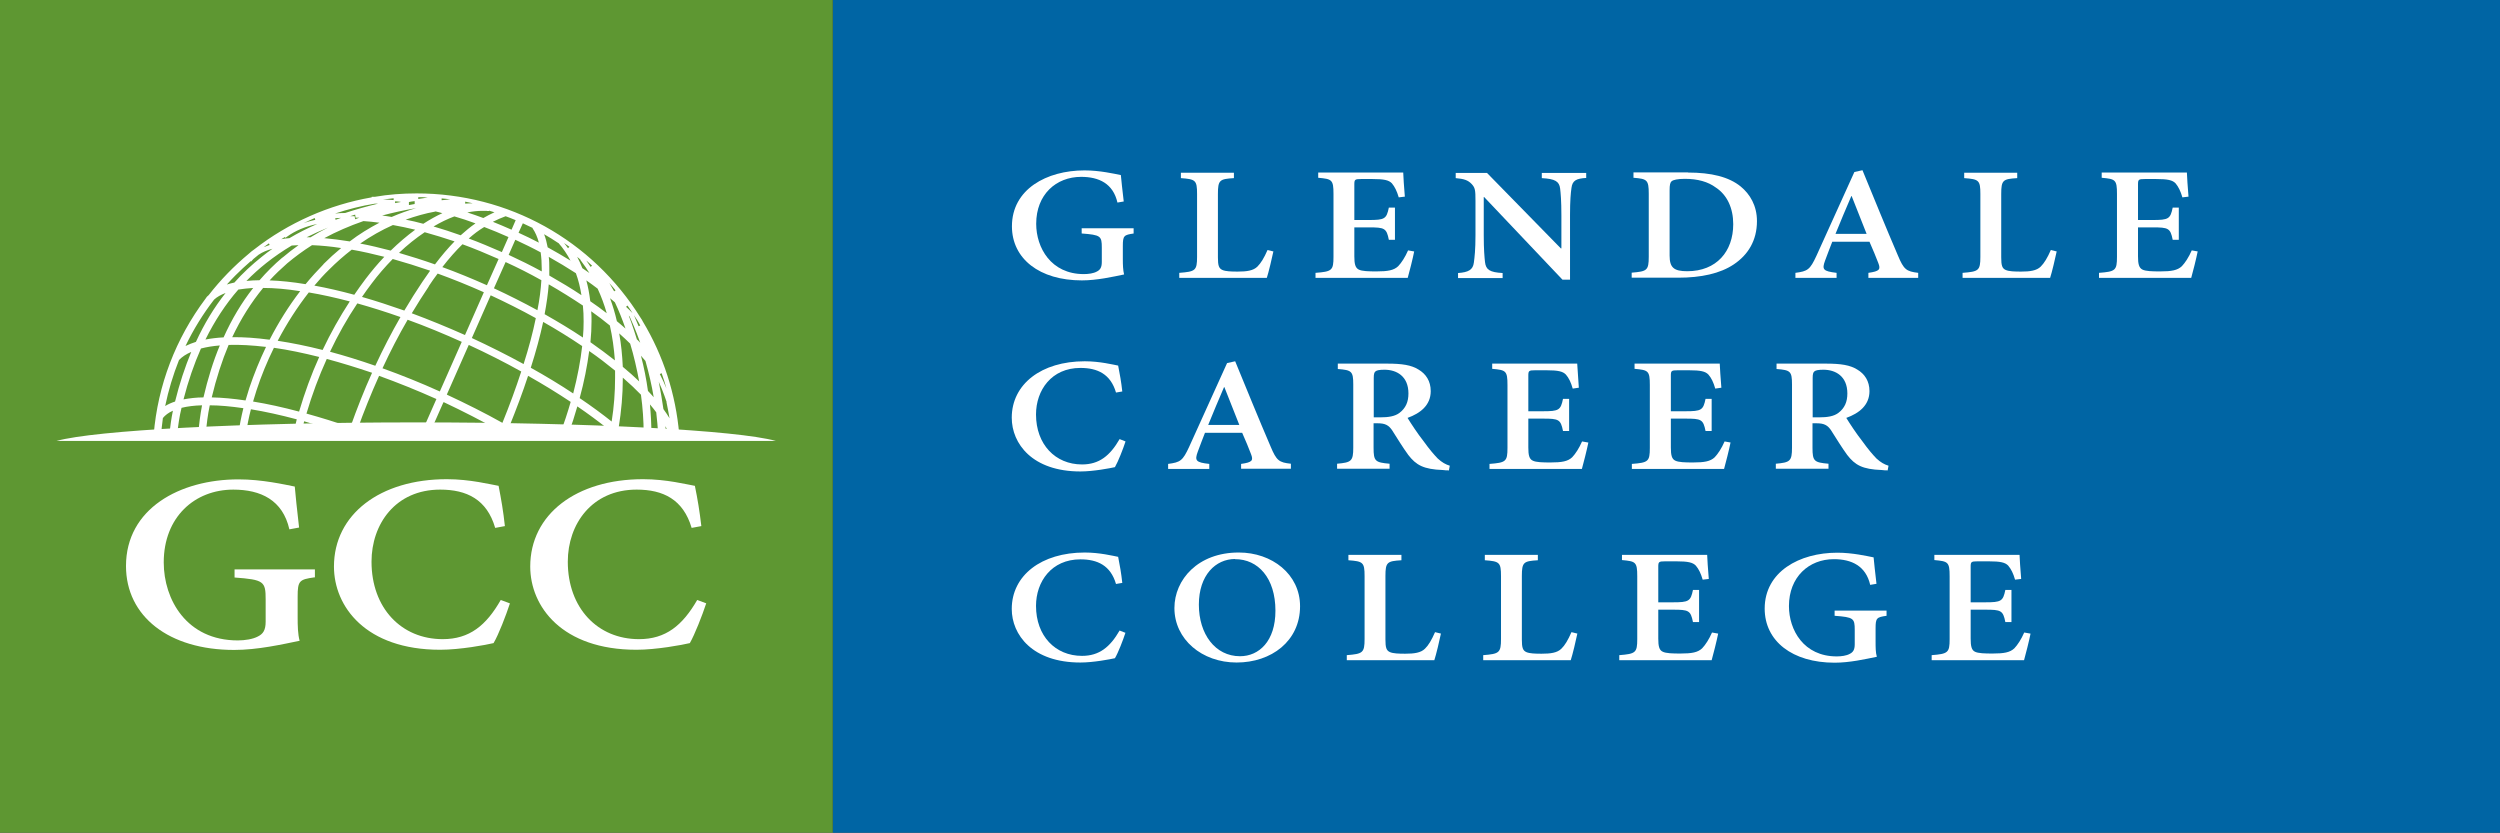 <?xml version="1.0" encoding="UTF-8"?><svg id="Layer_2" xmlns="http://www.w3.org/2000/svg" viewBox="0 0 139.09 46.33"><rect x="0" y="0" width="139.09" height="46.33" fill="#333333" stroke="none"/><defs><style>.cls-1{fill:#fff;}.cls-2{fill:#ffc629;}.cls-3{fill:#5e9732;}.cls-4{fill:#0065a4;}</style></defs><g id="Isolation_Mode"><g><g><rect class="cls-4" x="46.33" width="92.76" height="46.33"/><rect class="cls-3" width="46.33" height="46.33"/><path class="cls-2" d="m28,24.45c-.1.05-.21.1-.31.15.11-.05.21-.1.31-.15Z"/><g><g><path class="cls-1" d="m17.5,32.12c-.85.12-.94.19-.94,1.08v1.13c0,.5.01.95.11,1.32-.97.2-2.34.51-3.64.51-3.64,0-6.02-1.87-6.02-4.67,0-3.19,2.99-4.82,6.26-4.82,1.31,0,2.57.29,3.13.4.04.48.12,1.24.24,2.28l-.54.1c-.37-1.63-1.59-2.21-3.12-2.21-2.15,0-3.87,1.53-3.87,4.05,0,2.06,1.27,4.34,4.12,4.34.4,0,.84-.07,1.12-.22.28-.14.43-.34.43-.82v-1.24c0-1-.09-1.1-1.73-1.22v-.45h4.47v.45Z"/><path class="cls-1" d="m28.37,33.57c-.22.67-.63,1.74-.91,2.21-.42.1-1.86.37-2.97.37-4.15,0-5.91-2.41-5.91-4.63,0-2.9,2.56-4.86,6.28-4.86,1.3,0,2.46.3,2.88.37.15.78.26,1.4.35,2.24l-.54.1c-.46-1.59-1.59-2.13-3.06-2.13-2.49,0-3.82,1.92-3.82,4.01,0,2.58,1.66,4.31,3.96,4.31,1.49,0,2.42-.76,3.23-2.18l.51.19Z"/><path class="cls-1" d="m39.29,33.57c-.22.67-.64,1.74-.91,2.21-.42.1-1.86.37-2.97.37-4.15,0-5.91-2.41-5.91-4.63,0-2.9,2.55-4.86,6.28-4.86,1.3,0,2.46.3,2.88.37.16.78.26,1.4.36,2.24l-.54.1c-.47-1.59-1.59-2.13-3.06-2.13-2.49,0-3.83,1.92-3.83,4.01,0,2.58,1.66,4.31,3.96,4.31,1.49,0,2.42-.76,3.24-2.18l.51.19Z"/></g><g><path class="cls-1" d="m43.16,24.53c-2.14-.59-10.28-1.03-20-1.03s-17.86.44-20.01,1.03h40.01Z"/><path class="cls-1" d="m8.53,24.16h.43c.03-.29.06-.59.1-.88v-.02c.13-.16.31-.3.56-.41-.09.43-.15.87-.19,1.31h.43c.05-.5.12-.99.24-1.47.32-.08.71-.13,1.14-.14-.1.53-.17,1.07-.21,1.61h.42c.04-.55.11-1.09.22-1.61.55,0,1.18.06,1.87.16-.12.48-.21.96-.29,1.45h.43c.07-.47.16-.93.28-1.39.79.13,1.65.32,2.55.56-.07.27-.13.55-.2.83h.44c.06-.24.11-.48.17-.72.74.21,1.52.45,2.3.72h1.25c-.2-.07-.4-.15-.6-.22.37-1.04.78-2.05,1.22-3.03,1.05.38,2.12.81,3.19,1.29l-.87,1.97h.47l.79-1.79h.03c1.06.5,2.09,1.03,3.08,1.58-.03.07-.06.14-.09.21h.47s0,0,0,0c0,0,0,0,0,0h.83c-.22-.13-.44-.27-.67-.4.4-.99.76-1.94,1.06-2.86.84.47,1.63.96,2.37,1.45-.17.59-.37,1.19-.59,1.8h.46c.19-.53.36-1.05.5-1.55.6.41,1.17.83,1.68,1.24.05.04.1.08.15.12-.01.06-.03.13-.04.19h.93c-.14-.12-.27-.24-.42-.37.15-.92.23-1.84.23-2.73v-.05c.37.32.71.64,1.01.95.1.73.15,1.45.15,2.14,0,.02,0,.04,0,.06h.43s0-.04,0-.06c0-.52-.03-1.06-.08-1.6.13.15.24.29.35.44.05.41.08.82.11,1.23h.42c0-.15,0-.3-.02-.46.09.16.15.31.21.46h.27c-.02-.06-.04-.12-.07-.18l.09-.02c0,.07.01.14.02.2h.25c-.19-2.23-.88-4.38-2.03-6.29-.01-.03-.08-.15-.12-.2-2.7-4.34-7.36-6.92-12.46-6.92-.79,0-1.58.06-2.33.19h-.17v.03c-2.37.41-4.63,1.41-6.53,2.89-.11.07-.21.16-.3.24-.83.69-1.59,1.47-2.24,2.31-.03.03-.07.06-.1.09l-.07.1h0c-1.67,2.23-2.66,4.82-2.89,7.57Zm28.28-3.4c.1.28.19.57.27.86-.1-.25-.23-.54-.37-.81l.11-.05Zm.27,1.61c.06.3.12.6.17.9-.1-.17-.22-.34-.34-.51-.07-.51-.16-1.01-.26-1.52.26.57.44,1.13.44,1.13Zm-1.17-2.29c.19.67.35,1.35.46,2.02-.1-.12-.21-.23-.32-.35-.09-.65-.22-1.31-.39-1.96.08.1.17.19.24.28Zm-26.17,2.26c-.21.07-.39.15-.55.25.18-.87.44-1.73.77-2.56.17-.18.4-.33.68-.45-.35.85-.66,1.78-.9,2.76Zm1.59-.23c-.42,0-.79.05-1.12.11.26-1.02.59-1.97.97-2.83.31-.08.66-.14,1.05-.17-.37.88-.67,1.86-.91,2.89Zm16.58-8.09c-.62-.27-1.23-.53-1.83-.75.28-.25.56-.46.86-.64.45.17.9.36,1.35.56l-.37.84Zm2.21,1.57c-.03.51-.1,1.07-.22,1.67-.77-.42-1.58-.83-2.42-1.22l.65-1.46c.68.31,1.35.65,1.99,1.01Zm-2.38-1.18l-.65,1.46c-.83-.37-1.66-.71-2.48-1.01.38-.49.75-.91,1.12-1.27.66.24,1.33.52,2.01.82Zm-3.89,1.52c.16-.25.33-.48.5-.71.85.31,1.72.66,2.57,1.04l-1.05,2.38c-.99-.44-1.99-.85-2.96-1.21.31-.52.63-1.02.95-1.5Zm-1.35,1.35c-.8-.28-1.59-.54-2.36-.76.17-.25.35-.5.54-.75.35-.47.75-.93,1.17-1.36.68.19,1.38.41,2.08.65-.14.2-.29.41-.43.62-.35.52-.68,1.05-1,1.59Zm1.7-2.57c-.68-.24-1.35-.45-2-.64.46-.44.94-.82,1.43-1.15.54.15,1.09.32,1.66.51-.36.37-.72.79-1.09,1.28Zm-2.47-.77c-.58-.15-1.15-.29-1.69-.39.58-.4,1.19-.75,1.82-1.03.4.07.82.16,1.24.26-.46.34-.92.73-1.36,1.16Zm-.35.35c-.37.39-.72.81-1.04,1.23-.22.29-.43.59-.63.88-.77-.21-1.51-.38-2.22-.51.27-.32.54-.62.82-.89.4-.4.82-.77,1.26-1.11.58.1,1.19.24,1.82.4Zm-4.2,1.98c.72.12,1.48.29,2.28.5-.56.86-1.07,1.77-1.51,2.7-.87-.22-1.71-.39-2.5-.51.51-.97,1.09-1.87,1.73-2.69Zm-2.18,2.63c-.76-.1-1.45-.15-2.08-.14.48-1.02,1.06-1.94,1.72-2.74.62,0,1.31.06,2.06.18-.63.82-1.2,1.73-1.7,2.7Zm3-4.2c-.34.35-.68.72-1,1.11-.72-.12-1.39-.19-2-.21.31-.34.64-.65.98-.95.43-.36.89-.7,1.38-1.01.5.02,1.05.07,1.62.16-.34.28-.67.58-.99.9Zm-2.29-.37c-.45.38-.88.81-1.27,1.26-.26,0-.5.02-.73.04.35-.36.72-.69,1.11-1,.44-.35.91-.67,1.41-.97.12,0,.25-.02.38-.02-.31.22-.61.45-.89.69Zm-1.63,1.7c-.64.81-1.19,1.74-1.64,2.74-.37.02-.7.06-1.01.12.51-1.03,1.12-1.97,1.83-2.78.25-.04.53-.07.83-.09Zm-.21,5.56c-.07.22-.14.45-.21.69-.68-.1-1.31-.16-1.88-.17.25-1.05.57-2.04.94-2.92.62-.02,1.31.02,2.08.11-.36.75-.67,1.52-.93,2.29Zm2.77,1.31c-.9-.24-1.76-.43-2.56-.56.06-.21.12-.41.19-.62.26-.8.59-1.6.97-2.37.79.11,1.64.29,2.52.51-.44.97-.81,1.99-1.12,3.04Zm2.85.87c-.83-.29-1.65-.54-2.44-.76.31-1.05.69-2.07,1.13-3.04.82.22,1.66.48,2.52.77-.44.97-.84,1.99-1.21,3.03Zm1.39-3.42c-.86-.3-1.7-.56-2.52-.78.44-.93.95-1.84,1.52-2.69.78.22,1.58.47,2.4.76-.5.87-.97,1.78-1.4,2.71Zm3.59,1.43c-1.06-.48-2.13-.91-3.19-1.29.43-.93.9-1.84,1.4-2.7,1,.36,2.01.78,3.01,1.23l-1.22,2.76Zm3.49,1.75c-.98-.55-2.02-1.07-3.07-1.56l-.03-.02,1.22-2.76h0c1,.46,1.99.96,2.92,1.48-.3.92-.65,1.88-1.05,2.86Zm1.18-3.27c-.93-.51-1.89-.99-2.88-1.45h-.01s1.05-2.38,1.05-2.38c.86.4,1.7.82,2.51,1.27-.16.79-.39,1.65-.68,2.56Zm4.9,3.2c-.54-.43-1.14-.87-1.79-1.31.25-.91.42-1.79.53-2.62.52.36,1,.73,1.44,1.09,0,.14,0,.28,0,.41,0,.79-.06,1.61-.19,2.42Zm-1.61-4.68c-.67-.45-1.39-.88-2.13-1.3.11-.59.19-1.15.23-1.66.66.38,1.3.78,1.9,1.18.03.29.04.58.04.89,0,.28-.01.58-.04.89Zm.45-1.47c.37.26.72.53,1.05.8.14.62.23,1.27.28,1.94-.43-.34-.88-.67-1.36-1.01.04-.41.06-.8.06-1.17,0-.19,0-.39-.02-.57Zm1.77,3.11h0c-.03-.64-.09-1.27-.2-1.87.21.19.42.38.61.57.21.69.37,1.4.5,2.1-.28-.27-.58-.54-.91-.81Zm.79-1.52c-.06-.18-.11-.36-.17-.53-.09-.28-.19-.55-.29-.81.02.02.03.03.05.05.1.22.33.73.59,1.46-.06-.06-.12-.12-.17-.18Zm0-1.11s.07.11.1.17c.03.05.05.1.08.15l-.09.04c-.11-.26-.2-.46-.26-.61.05.08.11.16.16.24Zm-.53-.79c.1.13.19.28.28.42-.11-.12-.23-.23-.36-.35l.08-.07Zm-.18,1.22c-.13-.12-.27-.23-.41-.35-.1-.44-.23-.87-.38-1.28.09.08.18.15.27.23.21.44.41.94.59,1.46-.02-.02-.04-.04-.07-.06Zm-.48-2.07l-.08.06c-.1-.18-.19-.33-.27-.46.12.13.24.27.35.41Zm-.49,1.28c-.29-.23-.6-.45-.92-.67-.05-.41-.12-.8-.22-1.16.22.15.43.31.63.46.2.43.37.89.51,1.38Zm-1.12-2.92c.1.09.2.18.3.27l-.08.07c-.08-.11-.15-.23-.23-.34h0Zm-.34-.06h-.02s.08.11.08.11c.15.2.3.41.43.63-.13-.09-.26-.18-.39-.27-.09-.22-.18-.43-.29-.63.06.05.12.1.18.15Zm.06,1.98c-.57-.38-1.17-.74-1.8-1.1,0-.13,0-.25,0-.37,0-.23,0-.46-.03-.67.52.29,1.03.6,1.51.91.14.38.24.79.31,1.23Zm-.68-2.7l-.08.08c-.07-.1-.14-.2-.22-.29.1.07.2.14.3.21Zm-.61-.21c.26.29.48.62.67.98-.41-.25-.83-.5-1.27-.74-.05-.26-.11-.51-.2-.73.27.15.53.32.79.49Zm1.32,5.73c-.09.82-.26,1.71-.5,2.64-.74-.49-1.53-.97-2.36-1.43.29-.91.52-1.76.69-2.55.76.43,1.5.89,2.18,1.35Zm-2.25-4.29s0,.09,0,.14c-.59-.32-1.21-.63-1.84-.92l.37-.84c.47.22.95.45,1.41.7.04.28.06.59.06.92Zm-1.06-2.54c.18.08.37.17.55.26v.02c.15.22.27.49.35.8-.37-.19-.75-.38-1.13-.55l.24-.53Zm-.39-.17l-.23.53c-.35-.16-.7-.3-1.04-.44.23-.12.47-.22.71-.31.19.07.38.14.56.22Zm-1.6-.51h.12s0-.02,0-.02c.1.03.2.06.3.09-.21.1-.42.2-.62.32-.3-.11-.6-.22-.89-.31.29-.06.58-.09.85-.09.08,0,.16,0,.24,0Zm-1.2-.52c.14.03.27.06.41.09-.14,0-.28.01-.42.02v-.11Zm.56,1.21c-.28.19-.55.42-.82.66-.51-.18-1.02-.35-1.51-.49.39-.23.78-.42,1.16-.56.38.11.78.24,1.18.39Zm-1.4-1.34c-.16.01-.32.04-.48.05v-.1c.16.01.32.03.48.05Zm-1.25-.1c-.18.03-.36.05-.53.08v-.1c.17,0,.35,0,.53.02Zm.42.77c.13.03.26.06.39.1-.35.16-.7.36-1.06.59-.33-.09-.66-.17-.98-.23.54-.19,1.09-.35,1.65-.45Zm-1.15-.58v.17c-.11.02-.21.04-.32.06v-.17c.1-.02.21-.04.32-.05Zm-.78.06c-.1.02-.21.04-.31.06v-.1c.1,0,.21.02.31.03Zm-.39-.21v.1c-.2-.02-.39-.02-.59-.03.2-.02.39-.05.59-.07Zm1.25.55c-.46.13-.92.3-1.36.49-.18-.03-.35-.06-.53-.08.6-.16,1.23-.3,1.89-.41Zm-3.7,1.85c-.49-.08-.97-.14-1.41-.18.67-.36,1.4-.68,2.18-.95.29.02.59.05.89.09-.57.3-1.13.64-1.65,1.04Zm-.8-1.29c.11,0,.21-.02.32-.02-.1.04-.2.07-.3.11l-.02-.09Zm.83-.11c.09-.03.18-.06.28-.09l.02.17c.07,0,.14,0,.21,0-.08.03-.16.06-.23.09l-.03-.17c-.08,0-.17,0-.25,0Zm1.38-.7h.05s.08,0,.13,0c-.64.15-1.26.33-1.84.52-.19,0-.38.01-.56.03.73-.24,1.47-.43,2.22-.55Zm-3.6,1.87c-.07,0-.14,0-.2,0,.38-.19.78-.37,1.19-.54-.34.17-.67.35-.99.55Zm.25-1.07l.03.1c-.23.05-.45.11-.65.19.2-.1.41-.2.62-.29Zm-1.67,1.05l.04.05.1-.07c.44-.32,1-.56,1.67-.7-.55.24-1.06.5-1.55.79-.16.01-.31.03-.45.06.06-.04.13-.08.19-.12Zm-.88.36l.04.09c-.12.04-.23.08-.33.12.1-.07.19-.14.29-.21Zm-1.86,1.78c.27-.27.55-.53.85-.79l.02.02.09-.1s.03-.04.06-.06c.09-.08.19-.15.27-.22.21-.14.46-.25.77-.33-.21.15-.41.29-.6.45-.54.43-1.06.91-1.52,1.43-.15.03-.29.07-.42.11.16-.18.32-.35.48-.51Zm-1.19,1.35c.16-.15.38-.27.64-.37-.64.81-1.19,1.72-1.65,2.72-.21.07-.4.14-.58.23.44-.92.98-1.79,1.59-2.58Z"/></g></g></g><g><path class="cls-1" d="m63.08,12.99c-.55.08-.61.12-.61.7v.73c0,.32.01.61.07.85-.63.13-1.51.33-2.35.33-2.35,0-3.89-1.2-3.89-3.01,0-2.06,1.93-3.11,4.04-3.11.85,0,1.66.19,2.02.26.03.31.08.8.16,1.47l-.35.06c-.24-1.06-1.03-1.43-2.02-1.43-1.39,0-2.5.98-2.5,2.61,0,1.33.82,2.8,2.65,2.8.26,0,.54-.04.72-.14.18-.09.28-.22.28-.53v-.8c0-.65-.06-.71-1.12-.79v-.29h2.89v.29Z"/><path class="cls-1" d="m70.85,13.97c-.07.34-.28,1.23-.37,1.49h-4.87v-.28c.89-.07.99-.12.99-.89v-3.5c0-.77-.09-.82-.9-.88v-.3h2.95v.3c-.79.05-.89.1-.89.88v3.53c0,.45.05.61.25.7.18.08.49.09.85.09.5,0,.87-.05,1.1-.28.19-.19.37-.48.56-.92l.33.08Z"/><path class="cls-1" d="m78.68,13.99c-.07.36-.28,1.2-.36,1.47h-5.13v-.28c.91-.07,1-.13,1-.89v-3.5c0-.8-.09-.83-.85-.9v-.29h4.73c0,.2.05.82.09,1.34l-.34.04c-.1-.34-.22-.59-.38-.78-.17-.18-.44-.24-1.08-.24h-.63c-.35,0-.38.03-.38.3v1.98h.8c.89,0,.99-.06,1.12-.69h.34v1.79h-.34c-.13-.65-.24-.69-1.12-.69h-.8v1.61c0,.42.05.64.25.74.18.09.55.1.98.1.63,0,.97-.06,1.21-.29.18-.19.38-.49.55-.88l.34.06Z"/><path class="cls-1" d="m88.26,9.9c-.56.03-.78.14-.83.56-.04.27-.08.69-.08,1.51v3.59h-.42l-4.36-4.6h-.02v2.13c0,.81.04,1.21.07,1.49.05.42.25.57.98.61v.28h-2.48v-.28c.58-.04.83-.18.88-.58.04-.3.09-.71.09-1.52v-1.91c0-.61-.02-.73-.21-.94-.21-.22-.43-.29-.89-.33v-.29h1.74l4.11,4.2h.03v-1.84c0-.82-.04-1.23-.07-1.49-.05-.4-.28-.54-1.02-.58v-.29h2.47v.29Z"/><path class="cls-1" d="m93.91,9.6c1.3,0,2.28.24,2.94.78.51.42.9,1.06.9,1.92,0,1.09-.5,1.88-1.29,2.41-.76.51-1.82.74-3.1.74h-2.58v-.28c.85-.07.95-.12.95-.89v-3.51c0-.77-.1-.82-.85-.88v-.3h3.03Zm-1.02,4.62c0,.67.24.87.98.87,1.63,0,2.56-1.1,2.56-2.62,0-.89-.34-1.62-.96-2.03-.44-.33-1.02-.49-1.73-.49-.41,0-.65.06-.73.13-.09.07-.12.2-.12.51v3.63Z"/><path class="cls-1" d="m103.95,15.46v-.28c.63-.09.69-.19.55-.55-.12-.31-.29-.73-.49-1.18h-2.07c-.13.34-.27.69-.4,1.05-.18.49-.12.59.64.68v.28h-2.29v-.28c.68-.09.81-.17,1.17-.95l2.11-4.66.45-.1c.65,1.58,1.3,3.18,1.97,4.74.33.79.47.89,1.13.97v.28h-2.76Zm-.93-4.55h-.02c-.31.71-.6,1.42-.88,2.1h1.73l-.83-2.1Z"/><path class="cls-1" d="m114.43,13.97c-.07.34-.28,1.23-.37,1.49h-4.87v-.28c.89-.07.99-.12.99-.89v-3.5c0-.77-.09-.82-.9-.88v-.3h2.95v.3c-.79.05-.89.1-.89.88v3.53c0,.45.05.61.25.7.18.08.49.09.85.09.5,0,.87-.05,1.1-.28.19-.19.37-.48.56-.92l.33.08Z"/><path class="cls-1" d="m122.27,13.99c-.07.36-.28,1.2-.36,1.47h-5.13v-.28c.91-.07,1-.13,1-.89v-3.5c0-.8-.09-.83-.85-.9v-.29h4.74c0,.2.05.82.09,1.34l-.34.04c-.1-.34-.22-.59-.38-.78-.17-.18-.44-.24-1.08-.24h-.63c-.35,0-.38.03-.38.3v1.98h.81c.89,0,.99-.06,1.12-.69h.34v1.79h-.34c-.13-.65-.24-.69-1.12-.69h-.81v1.61c0,.42.05.64.25.74.18.09.55.1.98.1.63,0,.97-.06,1.21-.29.18-.19.38-.49.55-.88l.34.06Z"/><path class="cls-1" d="m62.62,24.56c-.14.43-.41,1.12-.59,1.43-.27.06-1.2.24-1.92.24-2.68,0-3.82-1.55-3.82-2.99,0-1.87,1.65-3.14,4.06-3.14.84,0,1.59.19,1.86.24.1.51.17.9.23,1.44l-.35.06c-.3-1.03-1.03-1.37-1.98-1.37-1.61,0-2.47,1.24-2.47,2.59,0,1.66,1.07,2.78,2.56,2.78.96,0,1.56-.49,2.09-1.41l.33.13Z"/><path class="cls-1" d="m69.05,26.09v-.28c.63-.09.69-.19.55-.55-.12-.31-.29-.74-.49-1.18h-2.07c-.13.34-.27.69-.4,1.05-.18.49-.12.6.64.68v.28h-2.29v-.28c.68-.09.81-.17,1.17-.95l2.11-4.66.45-.1c.65,1.58,1.3,3.18,1.97,4.74.33.79.47.89,1.13.96v.28h-2.77Zm-.93-4.55h-.02c-.31.71-.6,1.42-.88,2.1h1.73l-.83-2.1Z"/><path class="cls-1" d="m80.6,26.17c-.08,0-.21,0-.33-.02-1.07-.04-1.48-.27-1.92-.84-.3-.41-.61-.92-.91-1.39-.18-.25-.36-.37-.78-.37h-.24v1.36c0,.75.09.82.89.89v.28h-2.92v-.28c.79-.07.9-.14.9-.89v-3.52c0-.74-.09-.8-.86-.86v-.3h2.74c.84,0,1.35.08,1.75.33.41.24.68.64.68,1.2,0,.78-.57,1.23-1.29,1.49.17.28.57.89.88,1.28.36.5.59.76.8.98.24.22.44.33.67.4l-.05.27Zm-3.82-2.95c.48,0,.82-.06,1.07-.24.36-.27.51-.62.51-1.09,0-.97-.67-1.32-1.33-1.32-.28,0-.43.03-.5.09-.07.05-.1.15-.1.36v2.2h.35Z"/><path class="cls-1" d="m88.37,24.62c-.07.36-.28,1.19-.36,1.47h-5.14v-.28c.91-.07,1-.13,1-.89v-3.5c0-.8-.09-.83-.85-.9v-.29h4.73c.01.19.05.81.09,1.34l-.34.05c-.1-.35-.22-.6-.38-.78-.17-.18-.44-.24-1.08-.24h-.63c-.35,0-.38.03-.38.3v1.98h.81c.89,0,.99-.06,1.12-.69h.34v1.79h-.34c-.13-.65-.24-.69-1.12-.69h-.81v1.61c0,.42.05.64.25.73.18.09.55.1.98.1.63,0,.97-.06,1.21-.29.18-.19.38-.49.55-.88l.34.06Z"/><path class="cls-1" d="m96.28,24.62c-.07.36-.28,1.19-.36,1.47h-5.13v-.28c.91-.07,1-.13,1-.89v-3.5c0-.8-.09-.83-.85-.9v-.29h4.74c0,.19.05.81.09,1.34l-.34.05c-.1-.35-.22-.6-.38-.78-.17-.18-.44-.24-1.08-.24h-.63c-.35,0-.38.03-.38.3v1.98h.81c.89,0,.99-.06,1.12-.69h.34v1.79h-.34c-.13-.65-.24-.69-1.12-.69h-.81v1.61c0,.42.05.64.25.73.18.09.55.1.98.1.63,0,.97-.06,1.21-.29.18-.19.38-.49.55-.88l.34.06Z"/><path class="cls-1" d="m105.02,26.17c-.08,0-.21,0-.33-.02-1.07-.04-1.48-.27-1.92-.84-.3-.41-.61-.92-.91-1.39-.18-.25-.36-.37-.78-.37h-.24v1.36c0,.75.09.82.89.89v.28h-2.93v-.28c.79-.07.9-.14.9-.89v-3.52c0-.74-.09-.8-.86-.86v-.3h2.74c.84,0,1.35.08,1.75.33.41.24.68.64.68,1.2,0,.78-.57,1.23-1.29,1.49.17.28.57.89.88,1.28.36.5.59.76.8.98.24.22.44.33.67.4l-.05.27Zm-3.82-2.95c.48,0,.82-.06,1.07-.24.36-.27.51-.62.51-1.09,0-.97-.67-1.32-1.33-1.32-.28,0-.43.03-.5.09-.07.05-.1.15-.1.36v2.2h.35Z"/><path class="cls-1" d="m62.62,35.19c-.14.43-.41,1.13-.59,1.43-.27.06-1.2.24-1.92.24-2.68,0-3.82-1.55-3.82-2.98,0-1.87,1.65-3.14,4.06-3.14.84,0,1.59.19,1.86.24.1.51.17.9.23,1.45l-.35.06c-.3-1.03-1.03-1.37-1.98-1.37-1.61,0-2.47,1.24-2.47,2.59,0,1.67,1.07,2.78,2.56,2.78.96,0,1.56-.49,2.09-1.41l.33.13Z"/><path class="cls-1" d="m68.93,30.74c1.83,0,3.4,1.2,3.4,2.99,0,1.94-1.6,3.13-3.53,3.13s-3.46-1.29-3.46-3.03c0-1.58,1.31-3.09,3.57-3.09h.01Zm-.21.36c-1.09,0-2.02.9-2.02,2.54s.91,2.87,2.29,2.87c1.06,0,1.97-.84,1.97-2.53,0-1.83-.97-2.87-2.24-2.87h-.01Z"/><path class="cls-1" d="m80.17,35.24c-.07.35-.28,1.23-.37,1.49h-4.87v-.28c.89-.07.99-.13.99-.9v-3.5c0-.77-.09-.82-.9-.88v-.3h2.95v.3c-.79.05-.89.1-.89.88v3.53c0,.45.05.61.25.7.18.08.49.09.85.09.5,0,.87-.05,1.1-.28.19-.18.37-.48.56-.92l.33.08Z"/><path class="cls-1" d="m87.76,35.24c-.07.35-.28,1.23-.37,1.49h-4.87v-.28c.89-.07.99-.13.99-.9v-3.5c0-.77-.09-.82-.9-.88v-.3h2.95v.3c-.79.05-.89.1-.89.88v3.53c0,.45.05.61.25.7.18.08.49.09.85.09.5,0,.87-.05,1.1-.28.19-.18.37-.48.56-.92l.33.08Z"/><path class="cls-1" d="m95.59,35.26c-.07.36-.28,1.19-.36,1.47h-5.14v-.28c.91-.07,1-.14,1-.89v-3.5c0-.8-.09-.83-.85-.9v-.29h4.74c0,.2.05.81.09,1.34l-.34.04c-.1-.35-.22-.59-.38-.78-.17-.18-.44-.24-1.08-.24h-.63c-.35,0-.38.03-.38.3v1.98h.81c.89,0,.99-.06,1.12-.69h.34v1.79h-.34c-.13-.65-.24-.69-1.12-.69h-.81v1.61c0,.42.05.64.25.73.18.09.55.1.98.1.63,0,.97-.06,1.21-.29.18-.19.38-.49.55-.88l.34.06Z"/><path class="cls-1" d="m104.96,34.26c-.55.08-.61.12-.61.7v.73c0,.32,0,.61.07.85-.63.13-1.51.33-2.35.33-2.35,0-3.89-1.2-3.89-3.01,0-2.05,1.93-3.11,4.04-3.11.85,0,1.66.19,2.02.26.03.31.08.8.16,1.47l-.35.06c-.24-1.05-1.03-1.43-2.02-1.43-1.39,0-2.5.99-2.5,2.61,0,1.33.82,2.8,2.66,2.8.26,0,.54-.04.72-.14.18-.09.28-.22.28-.53v-.8c0-.65-.06-.71-1.12-.79v-.29h2.89v.29Z"/><path class="cls-1" d="m112.97,35.26c-.07.36-.28,1.19-.36,1.47h-5.14v-.28c.91-.07,1-.14,1-.89v-3.5c0-.8-.09-.83-.85-.9v-.29h4.74c0,.2.05.81.09,1.34l-.34.04c-.1-.35-.22-.59-.38-.78-.17-.18-.44-.24-1.08-.24h-.63c-.35,0-.38.03-.38.3v1.98h.81c.89,0,.99-.06,1.12-.69h.34v1.79h-.34c-.13-.65-.24-.69-1.12-.69h-.81v1.61c0,.42.05.64.24.73.18.09.55.1.98.1.63,0,.97-.06,1.21-.29.18-.19.38-.49.55-.88l.34.06Z"/></g></g></g></svg>